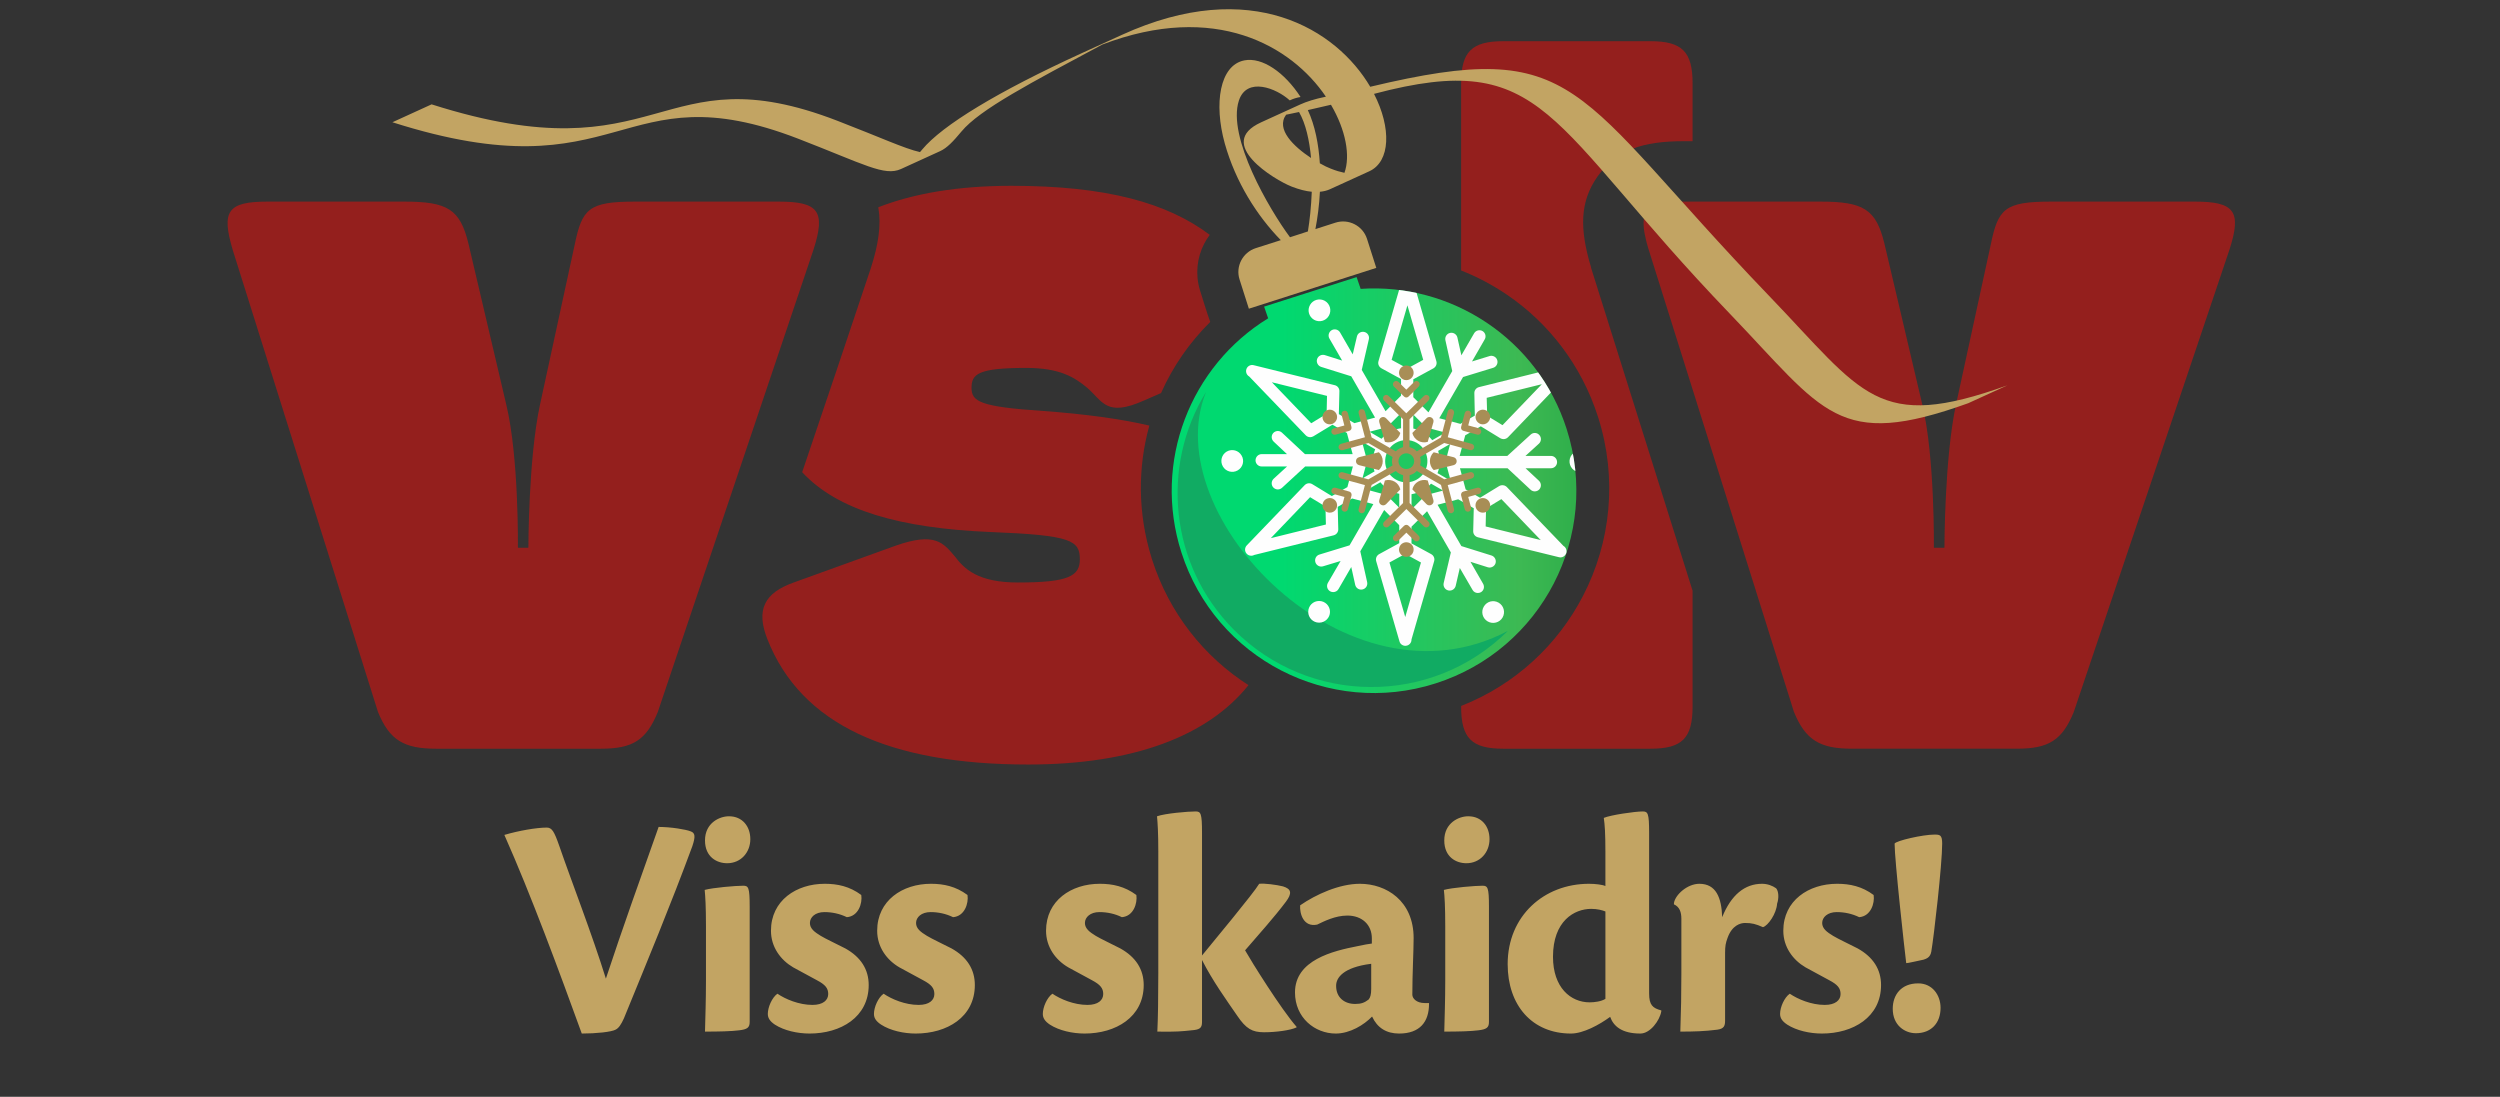 <?xml version="1.0" encoding="UTF-8"?>
<!DOCTYPE svg PUBLIC "-//W3C//DTD SVG 1.1//EN" "http://www.w3.org/Graphics/SVG/1.1/DTD/svg11.dtd">
<!-- Creator: CorelDRAW 2018 (64-Bit Evaluation Version) -->
<svg xmlns="http://www.w3.org/2000/svg" xml:space="preserve" width="310px" height="136px" version="1.1" style="shape-rendering:geometricPrecision; text-rendering:geometricPrecision; image-rendering:optimizeQuality; fill-rule:evenodd; clip-rule:evenodd"
viewBox="0 0 310 136"
 xmlns:xlink="http://www.w3.org/1999/xlink">
 <rect x="0" y="0" width="310" height="136" fill="#333333" stroke="none"/>
 <defs>
  <style type="text/css">
   <![CDATA[
    .fil0 {fill:none}
    .fil7 {fill:none;fill-rule:nonzero}
    .fil4 {fill:#11AB63}
    .fil2 {fill:#941F1D}
    .fil6 {fill:#A88E56}
    .fil1 {fill:#C2A463}
    .fil5 {fill:#FEFEFE;fill-rule:nonzero}
    .fil3 {fill:url(#id1)}
   ]]>
  </style>
    <clipPath id="id0" style="clip-rule:nonzero">
     <path d="M168.72 35.82c11.24,-0.76 21.97,6.18 25.55,17.39 4.22,13.19 -3.05,27.31 -16.25,31.53 -13.19,4.22 -27.31,-3.05 -31.53,-16.25 -3.59,-11.23 1.14,-23.12 10.76,-29.02l-0.5 -1.45 11.47 -3.66 0.5 1.46z"/>
    </clipPath>
  <linearGradient id="id1" gradientUnits="userSpaceOnUse" x1="159.03" y1="46.78" x2="234.81" y2="46.78">
   <stop offset="0" style="stop-opacity:1; stop-color:#00D970"/>
   <stop offset="0.388" style="stop-opacity:1; stop-color:#3DB953"/>
   <stop offset="0.651" style="stop-opacity:1; stop-color:#169B3B"/>
   <stop offset="1" style="stop-opacity:1; stop-color:#0D8740"/>
  </linearGradient>
 </defs>
 <g id="Layer_x0020_1">
  <rect class="fil0" width="310" height="136"/>
  <g id="_2964312064">
   <path class="fil1" d="M62.54 103.53c3.31,7.45 6.81,16.94 9.6,24.63 1.84,0 3.67,-0.2 4.19,-0.48 0.4,-0.2 0.68,-0.63 1.03,-1.39 2.87,-7.02 5.82,-14.11 8.49,-21.36 0.4,-1.2 0.36,-1.64 -0.2,-1.84 -0.59,-0.24 -2.47,-0.55 -3.98,-0.55 -2.23,6.29 -4.5,12.63 -6.54,18.81 -1.75,-5.62 -4.26,-12.04 -5.78,-16.46 -0.63,-1.8 -0.91,-2.27 -1.55,-2.27 -1.28,0 -3.51,0.39 -5.26,0.91zm27.83 -2.31c-1.12,0 -2.95,0.8 -2.95,2.99 0,2.07 1.48,2.83 2.75,2.83 1.68,0 2.87,-1.32 2.87,-2.99 0,-1.59 -1,-2.83 -2.63,-2.83l-0.04 0zm2.59 11.16c0,-2.35 -0.16,-2.55 -0.8,-2.55 -0.91,0 -3.78,0.24 -4.78,0.52 0.08,0.79 0.16,2.03 0.16,4.5l0 6.78c0,2.35 -0.08,4.66 -0.12,6.29 1.72,0 3.35,-0.04 4.23,-0.16 0.99,-0.12 1.31,-0.32 1.31,-1.03l0 -14.35zm9.3 -2.79c-3.51,0 -6.66,2.07 -6.66,5.82 0,2.03 1.2,3.63 2.75,4.54 0.88,0.48 2,1.08 2.95,1.6 1.04,0.55 1.4,0.99 1.4,1.71 0,0.76 -0.64,1.35 -1.95,1.35 -1.68,0 -3.35,-0.71 -4.35,-1.39 -0.67,0.48 -1.19,1.67 -1.19,2.51 0,0.52 0.28,0.92 0.87,1.32 1.16,0.75 2.83,1.11 4.31,1.11 3.86,0 7.33,-2.03 7.33,-6.02 0,-1.91 -0.96,-3.46 -2.91,-4.54 -0.92,-0.48 -2.39,-1.16 -3.03,-1.55 -0.8,-0.48 -1.35,-0.92 -1.35,-1.6 0,-0.72 0.67,-1.35 1.79,-1.35 0.96,0 1.91,0.2 2.79,0.63 1.43,-0.11 1.95,-1.71 1.79,-2.75 -1.43,-1.07 -2.95,-1.39 -4.5,-1.39l-0.04 0zm13.16 0c-3.5,0 -6.65,2.07 -6.65,5.82 0,2.03 1.19,3.63 2.75,4.54 0.88,0.48 1.99,1.08 2.95,1.6 1.04,0.55 1.39,0.99 1.39,1.71 0,0.76 -0.63,1.35 -1.95,1.35 -1.67,0 -3.35,-0.71 -4.34,-1.39 -0.68,0.48 -1.2,1.67 -1.2,2.51 0,0.52 0.28,0.92 0.88,1.32 1.15,0.75 2.83,1.11 4.3,1.11 3.87,0 7.33,-2.03 7.33,-6.02 0,-1.91 -0.95,-3.46 -2.9,-4.54 -0.92,-0.48 -2.39,-1.16 -3.03,-1.55 -0.8,-0.48 -1.36,-0.92 -1.36,-1.6 0,-0.72 0.68,-1.35 1.8,-1.35 0.95,0 1.91,0.2 2.79,0.63 1.43,-0.11 1.95,-1.71 1.79,-2.75 -1.44,-1.07 -2.95,-1.39 -4.51,-1.39l-0.04 0zm20.94 0c-3.51,0 -6.65,2.07 -6.65,5.82 0,2.03 1.19,3.63 2.75,4.54 0.87,0.48 1.99,1.08 2.95,1.6 1.03,0.55 1.39,0.99 1.39,1.71 0,0.76 -0.64,1.35 -1.95,1.35 -1.68,0 -3.35,-0.71 -4.35,-1.39 -0.67,0.48 -1.19,1.67 -1.19,2.51 0,0.52 0.28,0.92 0.87,1.32 1.16,0.75 2.83,1.11 4.31,1.11 3.86,0 7.33,-2.03 7.33,-6.02 0,-1.91 -0.96,-3.46 -2.91,-4.54 -0.91,-0.48 -2.39,-1.16 -3.03,-1.55 -0.79,-0.48 -1.35,-0.92 -1.35,-1.6 0,-0.72 0.68,-1.35 1.79,-1.35 0.96,0 1.92,0.2 2.79,0.63 1.44,-0.11 1.95,-1.71 1.8,-2.75 -1.44,-1.07 -2.95,-1.39 -4.51,-1.39l-0.04 0zm12.69 -6.34c0,-2.43 -0.16,-2.63 -0.8,-2.63 -0.95,0 -3.78,0.24 -4.78,0.6 0.08,0.84 0.16,2.03 0.16,4.42l0 14.95c0,3.35 -0.04,5.7 -0.12,7.33 2.35,0.04 3.11,-0.04 4.22,-0.16 1,-0.08 1.32,-0.24 1.32,-1.03l0 -7.69c1.31,2.59 3.07,5.02 4.38,6.93 1.08,1.59 1.84,2.03 3.31,2.03 1.47,0 3.27,-0.24 4.03,-0.6l0 -0.08c-1.92,-2.19 -5.62,-8.13 -6.38,-9.48 1.75,-2.03 3.59,-4.07 5.06,-6.02 0.8,-1.07 0.68,-1.59 -0.36,-1.91 -0.8,-0.2 -2.31,-0.4 -2.95,-0.32 -0.71,1.2 -5.66,7.13 -7.09,8.89l0 -15.23zm28.15 21.13c-0.16,0 -0.36,0 -0.52,0 -1.07,0 -1.55,-0.6 -1.55,-1.04 0,-2.63 0.16,-5.38 0.16,-7.02 0,-4.62 -3.39,-6.73 -6.66,-6.73 -2.55,0 -5.46,1.32 -7.41,2.67 -0.08,1 0.4,2.75 2.11,2.39 0.84,-0.4 2.23,-1.12 3.75,-1.12 1.79,0 3.03,1.12 3.03,2.83l0 0.64c-0.36,0.04 -1.04,0.16 -1.76,0.32 -3.07,0.6 -7.77,1.72 -7.77,5.74 0,3.15 2.47,5.1 5.06,5.1 1.76,0 3.51,-1.08 4.5,-2.11 0.64,1.39 1.76,2.11 3.35,2.11 2.59,0 3.71,-1.47 3.71,-3.67l0 -0.11zm-11.52 -2.16c0,-0.95 0.84,-2.27 4.35,-2.71l0 3.11c0,0.72 -0.12,1.08 -0.32,1.32 -0.52,0.4 -0.92,0.55 -1.68,0.55 -1.31,0 -2.35,-0.79 -2.35,-2.23l0 -0.04zm16.35 -21c-1.11,0 -2.94,0.8 -2.94,2.99 0,2.07 1.47,2.83 2.74,2.83 1.68,0 2.87,-1.32 2.87,-2.99 0,-1.59 -0.99,-2.83 -2.62,-2.83l-0.05 0zm2.6 11.16c0,-2.35 -0.16,-2.55 -0.8,-2.55 -0.92,0 -3.79,0.24 -4.79,0.52 0.09,0.79 0.17,2.03 0.17,4.5l0 6.78c0,2.35 -0.08,4.66 -0.12,6.29 1.71,0 3.34,-0.04 4.22,-0.16 1,-0.12 1.32,-0.32 1.32,-1.03l0 -14.35zm14.44 -2.51c-0.32,-0.16 -1.2,-0.28 -2.04,-0.28 -5.58,0 -10.08,3.99 -10.08,9.96 0,5.11 3.03,8.61 7.85,8.61 1.52,0 3.51,-1.08 4.86,-2.07 0.4,1.12 1.4,2.07 3.75,2.07 1.2,0 2.39,-1.59 2.59,-2.75l0 -0.12c-1.08,-0.28 -1.51,-0.68 -1.51,-2.11l0 -19.93c0,-2.43 -0.16,-2.63 -0.8,-2.63 -0.96,0 -3.99,0.44 -4.82,0.8 0.12,0.84 0.2,1.83 0.2,4.26l0 4.19zm0 13.99c-0.52,0.32 -1.32,0.43 -1.96,0.43 -2.35,0 -4.54,-1.83 -4.54,-5.65 0,-4.43 2.63,-5.94 4.74,-5.94 0.76,0 1.36,0.16 1.76,0.32l0 10.84zm8.5 -11.72c0.72,0.32 0.92,1 0.92,1.79l0 6.78c0,2.35 -0.04,4.82 -0.13,7.21 1.68,0 3.03,-0.04 4.59,-0.24 0.87,-0.12 0.96,-0.52 0.96,-1.15 0,-2.79 0,-5.58 0,-8.37 0,-0.88 0.08,-1.24 0.31,-1.87 0.56,-1.56 1.6,-1.84 2.16,-1.84 0.87,0 1.31,0.12 2.23,0.52 0.64,-0.2 1.67,-1.67 1.75,-2.91 0.24,-0.68 0.2,-1.55 -0.12,-1.91 -0.44,-0.32 -1.07,-0.56 -1.75,-0.56 -2.15,0 -3.83,1.39 -4.94,4.14 -0.08,-2.43 -0.76,-4.14 -2.83,-4.14 -1.48,0 -2.99,1.35 -3.15,2.39l0 0.16zm20.22 -2.55c-3.51,0 -6.66,2.07 -6.66,5.82 0,2.03 1.2,3.63 2.75,4.54 0.88,0.48 1.99,1.08 2.95,1.6 1.04,0.55 1.4,0.99 1.4,1.71 0,0.76 -0.64,1.35 -1.96,1.35 -1.67,0 -3.34,-0.71 -4.34,-1.39 -0.68,0.48 -1.2,1.67 -1.2,2.51 0,0.52 0.28,0.92 0.88,1.32 1.16,0.75 2.83,1.11 4.3,1.11 3.87,0 7.34,-2.03 7.34,-6.02 0,-1.91 -0.96,-3.46 -2.91,-4.54 -0.92,-0.48 -2.39,-1.16 -3.03,-1.55 -0.8,-0.48 -1.36,-0.92 -1.36,-1.6 0,-0.72 0.68,-1.35 1.8,-1.35 0.95,0 1.91,0.2 2.79,0.63 1.43,-0.11 1.95,-1.71 1.79,-2.75 -1.43,-1.07 -2.95,-1.39 -4.5,-1.39l-0.04 0zm12.05 -6.1c-1.4,0 -4.75,0.76 -4.91,1.12 0,2.03 1.24,13.23 1.44,14.82 0.24,0 1.04,-0.2 2.15,-0.43 0.36,-0.12 0.84,-0.28 0.96,-1 0.32,-1.83 1.35,-10.84 1.35,-13.39 0,-1.08 -0.28,-1.12 -0.95,-1.12l-0.04 0zm-2 18.45c-2.07,0 -3.14,1.4 -3.14,3.15 0,2.07 1.51,3.03 2.87,3.03 1.87,0 3.06,-1.23 3.06,-3.15 0,-1.63 -1.07,-3.03 -2.75,-3.03l-0.04 0z"/>
   <path class="fil2" d="M272.13 25l-17.85 0c-5.74,0 -6.52,0.92 -7.43,5.35l-4.31 19.83c-1.43,6.65 -1.43,17.74 -1.43,17.74l-1.31 0c0,0 0.13,-11.22 -1.43,-17.74l-4.7 -19.96c-1.04,-4.3 -2.61,-5.22 -7.96,-5.22l-15.83 0 -1.13 0 0 0c-0.77,0 -1.45,0.03 -2.02,0.1l-0.17 0.02 -0.33 0.05 -0.15 0.03 -0.29 0.06 -0.27 0.08 -0.13 0.04 -0.12 0.04 -0.12 0.05 -0.11 0.05 -0.11 0.05 -0.1 0.06c-0.16,0.09 -0.3,0.2 -0.43,0.33l-0.07 0.07 -0.07 0.08 -0.06 0.08c-0.06,0.09 -0.11,0.18 -0.16,0.27l-0.04 0.1c-0.03,0.06 -0.05,0.13 -0.07,0.2l-0.03 0.11 -0.03 0.11c-0.01,0.08 -0.03,0.16 -0.04,0.24 -0.01,0.08 -0.01,0.17 -0.02,0.25 0,0.09 -0.01,0.18 0,0.27l0 0.14 0.01 0.15 0.02 0.3 0.02 0.16 0.05 0.34 0.03 0.17 0.04 0.18 0.08 0.37 0.04 0.19 0.05 0.2 0.05 0.2 0.06 0.21 0.06 0.21 0.06 0.22 0.07 0.22 18 57.28c1.44,3.52 3.26,4.56 7.18,4.56l20.48 0c3.91,0 5.61,-1.04 7.04,-4.56l19.29 -57.28c1.57,-4.82 0.65,-6 -4.31,-6zm-62.25 62.62l0 -14.37 -12.58 -40.02 -0.02 -0.12c-1.41,-4.71 -1.41,-8.08 0.83,-11.25 2.33,-3.28 5.59,-4.35 10.64,-4.35l1.13 0 0 -7.18c0,-3.91 -1.3,-5.22 -5.21,-5.22l-18.27 0c-3.91,0 -5.22,1.31 -5.22,5.22l0 23.21c2,0.79 3.91,1.8 5.69,3.01 5.16,3.51 9.23,8.72 11.29,15.16 2.44,7.63 1.56,15.53 -1.84,22.13 -3.13,6.07 -8.38,11.04 -15.14,13.7l0 0.08c0,3.92 1.31,5.22 5.22,5.22l18.27 0c3.91,0 5.21,-1.3 5.21,-5.22zm-113.33 -62.62l-17.85 0c-5.74,0 -6.52,0.92 -7.44,5.35l-4.3 19.83c-1.44,6.65 -1.44,17.74 -1.44,17.74l-1.3 0c0,0 0.13,-11.22 -1.44,-17.74l-4.69 -19.96c-1.04,-4.3 -2.61,-5.22 -7.96,-5.22l-16.96 0c-4.96,0 -5.74,1.18 -4.31,6l18.01 57.28c1.43,3.52 3.26,4.56 7.17,4.56l20.49 0c3.91,0 5.61,-1.04 7.04,-4.56l19.29 -57.28c1.56,-4.82 0.65,-6 -4.31,-6zm2.92 33.55c4.37,4.72 12.1,6.95 23.34,7.42 10.05,0.39 11.09,1.04 11.09,3.39 0,2.09 -1.43,2.87 -7.69,2.87 -4.96,0 -6.66,-1.7 -7.83,-3.26 -1.44,-1.7 -2.48,-3 -7.31,-1.31l-12.65 4.57c-3.66,1.3 -4.7,3.39 -3.26,7.04 4.17,10.57 15.13,15.53 32.35,15.53 13.05,0 22.28,-3.56 27.3,-9.84 -5.48,-3.51 -9.81,-8.89 -11.95,-15.57l-0.08 -0.26c-1.71,-5.53 -1.7,-11.18 -0.26,-16.36 -3.63,-0.84 -7.98,-1.43 -13.18,-1.81 -7.83,-0.52 -8.87,-1.17 -8.87,-2.87 0,-1.69 0.78,-2.47 6.78,-2.47 4.18,0 6,1.17 7.57,2.47 1.95,1.7 2.35,3.66 7.04,1.57l2.11 -0.92c1.45,-3.27 3.52,-6.27 6.1,-8.82 -0.47,-1.29 -0.86,-2.65 -1.28,-3.95 -0.6,-1.99 -0.35,-4.04 0.53,-5.75 0.2,-0.39 0.43,-0.75 0.69,-1.1 -5.27,-3.97 -12.84,-6.08 -24.59,-6.08 -6.58,0 -12.08,0.93 -16.51,2.66 0.38,2.19 0.02,4.63 -0.94,7.59 -2.81,8.43 -5.65,16.84 -8.5,25.26z"/>
   <g>
   </g>
   <g style="clip-path:url(#id0)">
    <g id="_2964323008">
     <rect class="fil3" x="135.54" y="28.19" width="75.78" height="68.85"/>
     <path class="fil4" d="M186.98 78.23c-9.43,9.35 -24.65,9.27 -34,-0.16 -7.95,-8.02 -9.08,-20.24 -3.43,-29.46 -6.22,15.27 17.56,40.1 37.43,29.62z"/>
     <path class="fil5" d="M185.2 37.16c0.74,0 1.35,0.6 1.35,1.35 0,0.74 -0.61,1.34 -1.35,1.34 -0.75,0 -1.35,-0.6 -1.35,-1.34 0,-0.75 0.6,-1.35 1.35,-1.35zm-11.69 24.07c-0.9,-0.19 -1.74,-0.68 -2.34,-1.43l-1.63 0.93 2.09 0.57c0.14,0.03 0.25,0.1 0.34,0.19 0.08,0.03 0.15,0.08 0.22,0.15l1.32 1.32 0 -1.73zm-3.07 -2.77c-0.29,-0.92 -0.25,-1.89 0.08,-2.75l-1.63 -0.94 0.56 2.09c0.04,0.13 0.03,0.26 0,0.39 0.01,0.08 0,0.17 -0.02,0.26l-0.49 1.81 1.5 -0.86zm0.87 -4.05c0.28,-0.32 0.62,-0.59 1,-0.81 0.45,-0.26 0.93,-0.43 1.42,-0.5l0 -1.88 -1.53 1.53c-0.1,0.1 -0.21,0.16 -0.33,0.19 -0.07,0.05 -0.15,0.09 -0.24,0.12l-1.81 0.48 1.49 0.87zm3.94 -1.27c0.91,0.19 1.74,0.69 2.35,1.44l1.63 -0.94 -2.1 -0.56c-0.13,-0.04 -0.24,-0.11 -0.34,-0.2 -0.07,-0.03 -0.15,-0.08 -0.21,-0.15l-1.33 -1.32 0 1.73zm3.08 2.77c0.29,0.92 0.25,1.89 -0.08,2.76l1.63 0.94 -0.56 -2.1c-0.04,-0.13 -0.04,-0.26 0,-0.38 -0.01,-0.09 -0.01,-0.18 0.02,-0.27l0.48 -1.81 -1.49 0.86zm-0.88 4.06c-0.28,0.31 -0.61,0.58 -1,0.8 -0.45,0.26 -0.93,0.43 -1.42,0.51l0 1.87 1.54 -1.53c0.09,-0.09 0.21,-0.16 0.33,-0.19 0.07,-0.05 0.15,-0.09 0.24,-0.12l1.81 -0.48 -1.5 -0.86zm-3.07 -5.4c-0.44,0 -0.9,0.11 -1.31,0.35 -1.25,0.72 -1.68,2.33 -0.96,3.58 0.73,1.25 2.33,1.68 3.58,0.96 1.25,-0.73 1.68,-2.33 0.96,-3.58 -0.48,-0.84 -1.36,-1.31 -2.27,-1.31zm-0.65 -5.51l0 -2.06 -2.43 -1.33c-0.32,-0.18 -0.47,-0.54 -0.37,-0.88l2.81 -9.71 0 -0.02c0,-0.38 0.28,-0.71 0.65,-0.76 0.38,-0.06 0.74,0.18 0.84,0.54l2.88 9.95c0.1,0.34 -0.05,0.7 -0.36,0.88l-2.5 1.36 0 2.22 1.88 1.88 2.95 -5.12 -0.85 -3.82c-0.09,-0.41 0.17,-0.82 0.58,-0.91 0.41,-0.09 0.82,0.17 0.91,0.58l0.49 2.2 1.58 -2.73c0.21,-0.36 0.67,-0.49 1.04,-0.28 0.36,0.21 0.49,0.68 0.27,1.04l-1.57 2.73 2.18 -0.67c0.4,-0.12 0.83,0.11 0.95,0.51 0.12,0.4 -0.11,0.83 -0.51,0.95l-3.73 1.14 -2.95 5.11 2.62 0.7 1.79 -1.03 -0.06 -2.78c-0.01,-0.35 0.23,-0.67 0.58,-0.75l9.83 -2.44c0.32,-0.19 0.75,-0.11 0.98,0.19 0.23,0.3 0.21,0.73 -0.05,1l-7.17 7.47c-0.15,0.15 -0.35,0.23 -0.55,0.23 -0.14,0 -0.28,-0.04 -0.4,-0.11l-2.42 -1.48 -1.93 1.12 -0.69 2.55 5.91 0 2.89 -2.64c0.31,-0.29 0.79,-0.27 1.07,0.04 0.29,0.31 0.27,0.79 -0.04,1.08l-1.67 1.52 3.16 0c0.42,0 0.76,0.34 0.76,0.77 0,0.42 -0.34,0.76 -0.76,0.76l-3.15 0 1.66 1.55c0.31,0.29 0.32,0.77 0.04,1.08 -0.15,0.16 -0.36,0.24 -0.56,0.24 -0.19,0 -0.37,-0.07 -0.52,-0.21l-2.85 -2.66 -5.9 0 0.7 2.62 1.79 1.04 2.37 -1.45c0.31,-0.18 0.7,-0.13 0.95,0.12l7.02 7.3c0.33,0.19 0.47,0.6 0.33,0.95 -0.12,0.29 -0.4,0.48 -0.71,0.48 -0.06,0 -0.12,-0.01 -0.18,-0.03l-10.05 -2.47c-0.35,-0.09 -0.59,-0.4 -0.58,-0.76l0.07 -2.84 -1.93 -1.11 -2.56 0.68 2.95 5.12 3.74 1.17c0.4,0.13 0.62,0.56 0.5,0.96 -0.13,0.4 -0.56,0.62 -0.96,0.5l-2.15 -0.68 1.57 2.73c0.21,0.37 0.09,0.83 -0.27,1.04 -0.12,0.07 -0.26,0.1 -0.38,0.1 -0.27,0 -0.52,-0.13 -0.66,-0.38l-1.58 -2.72 -0.51 2.21c-0.09,0.36 -0.4,0.59 -0.74,0.59 -0.06,0 -0.12,0 -0.18,-0.02 -0.41,-0.09 -0.66,-0.5 -0.57,-0.91l0.89 -3.8 -2.95 -5.11 -1.93 1.92 0 2.07 2.44 1.33c0.31,0.17 0.47,0.53 0.37,0.87l-2.81 9.71 0 0.03c0,0.38 -0.28,0.7 -0.66,0.75 -0.03,0.01 -0.07,0.01 -0.1,0.01 -0.34,0 -0.64,-0.22 -0.73,-0.55l-2.89 -9.95c-0.1,-0.34 0.06,-0.7 0.37,-0.87l2.49 -1.36 0 -2.23 -1.87 -1.88 -2.96 5.12 0.85 3.82c0.09,0.42 -0.16,0.82 -0.58,0.91 -0.05,0.01 -0.11,0.02 -0.16,0.02 -0.35,0 -0.66,-0.24 -0.74,-0.59l-0.49 -2.21 -1.58 2.73c-0.14,0.25 -0.4,0.38 -0.66,0.38 -0.13,0 -0.26,-0.03 -0.38,-0.1 -0.36,-0.21 -0.49,-0.67 -0.28,-1.04l1.58 -2.72 -2.18 0.66c-0.4,0.12 -0.83,-0.11 -0.95,-0.51 -0.12,-0.4 0.1,-0.83 0.51,-0.95l3.73 -1.14 2.95 -5.11 -2.63 -0.7 -1.79 1.04 0.07 2.77c0.01,0.36 -0.23,0.67 -0.58,0.76l-9.83 2.43c-0.12,0.07 -0.25,0.1 -0.38,0.1 -0.23,0 -0.45,-0.1 -0.6,-0.29 -0.24,-0.3 -0.22,-0.72 0.05,-1l7.17 -7.46c0.25,-0.26 0.64,-0.31 0.94,-0.13l2.43 1.48 1.93 -1.11 0.68 -2.56 -5.91 0 -2.88 2.65c-0.15,0.13 -0.33,0.2 -0.52,0.2 -0.2,0 -0.41,-0.09 -0.56,-0.25 -0.28,-0.31 -0.26,-0.79 0.05,-1.08l1.66 -1.52 -3.15 0c-0.42,0 -0.76,-0.34 -0.76,-0.76 0,-0.42 0.34,-0.77 0.76,-0.77l3.14 0 -1.65 -1.55c-0.31,-0.29 -0.33,-0.77 -0.04,-1.08 0.29,-0.3 0.77,-0.32 1.07,-0.03l2.85 2.66 5.91 0 -0.71 -2.62 -1.79 -1.03 -2.37 1.44c-0.12,0.07 -0.26,0.11 -0.39,0.11 -0.21,0 -0.4,-0.08 -0.55,-0.23l-7.02 -7.3c-0.33,-0.19 -0.47,-0.59 -0.33,-0.95 0.14,-0.35 0.52,-0.54 0.88,-0.45l10.06 2.48c0.35,0.08 0.59,0.4 0.58,0.75l-0.07 2.84 1.93 1.12 2.56 -0.69 -2.95 -5.12 -3.74 -1.17c-0.4,-0.13 -0.62,-0.56 -0.5,-0.96 0.13,-0.4 0.55,-0.62 0.96,-0.5l2.15 0.68 -1.58 -2.73c-0.21,-0.36 -0.08,-0.83 0.28,-1.04 0.37,-0.21 0.83,-0.08 1.04,0.28l1.57 2.72 0.52 -2.21c0.09,-0.41 0.5,-0.66 0.91,-0.57 0.41,0.09 0.67,0.5 0.57,0.91l-0.88 3.8 2.95 5.12 1.92 -1.93zm-1.17 -4.44l1.96 1.07 1.96 -1.07 -1.96 -6.76 -1.96 6.76zm-14.85 2.78l4.88 5.08 1.91 -1.16 0.05 -2.23 -6.84 -1.69zm4.74 14.25l-4.87 5.08 6.83 -1.69 -0.05 -2.23 -1.91 -1.16zm9.84 8.1l1.96 6.76 1.95 -6.76 -1.95 -1.07 -1.96 1.07zm11.93 -4.47l6.83 1.69 -4.88 -5.08 -1.9 1.16 -0.05 2.23zm0.19 -13.72l1.9 1.16 4.88 -5.08 -6.84 1.69 0.06 2.23zm-21.96 -13.76c0.37,-0.64 1.19,-0.86 1.84,-0.49 0.64,0.37 0.86,1.2 0.49,1.84 -0.37,0.65 -1.2,0.87 -1.84,0.5 -0.65,-0.38 -0.87,-1.2 -0.49,-1.85zm-10.82 20.03c-0.37,-0.64 -0.15,-1.47 0.49,-1.84 0.65,-0.37 1.47,-0.15 1.84,0.5 0.38,0.64 0.16,1.47 -0.49,1.84 -0.64,0.37 -1.47,0.15 -1.84,-0.5zm11.94 19.38c-0.75,0 -1.35,-0.6 -1.35,-1.34 0,-0.75 0.6,-1.35 1.35,-1.35 0.74,0 1.35,0.6 1.35,1.35 0,0.74 -0.61,1.34 -1.35,1.34zm22.75 -0.64c-0.37,0.64 -1.2,0.86 -1.84,0.49 -0.65,-0.37 -0.87,-1.2 -0.49,-1.84 0.37,-0.65 1.19,-0.87 1.84,-0.49 0.64,0.37 0.86,1.19 0.49,1.84zm10.82 -20.03c0.37,0.64 0.15,1.47 -0.5,1.84 -0.64,0.37 -1.47,0.15 -1.84,-0.49 -0.37,-0.65 -0.15,-1.47 0.5,-1.84 0.64,-0.38 1.47,-0.16 1.84,0.49z"/>
     <path class="fil6" d="M174.35 56.21c-0.34,0.01 -0.63,0.2 -0.8,0.47l0 0 -0.01 0.02 -0.01 0.01 0 0.01 0 0 0 0c-0.08,0.14 -0.12,0.3 -0.12,0.47 0,0.17 0.04,0.33 0.12,0.46l0.01 0.02 0 0 0.01 0.02 0 0c0.17,0.27 0.46,0.46 0.8,0.47l0.03 0 0 0 0.03 0c0.34,-0.01 0.64,-0.19 0.81,-0.47l0 0 0.01 -0.02 0 0 0.01 -0.02c0.07,-0.14 0.12,-0.29 0.12,-0.46 0,-0.17 -0.04,-0.33 -0.12,-0.47l0 0 -0.01 -0.01 0 -0.01 0 0 -0.01 -0.02 0 0c-0.17,-0.27 -0.47,-0.46 -0.81,-0.47l-0.03 0 0 0 -0.03 0zm-0.37 2.71c-0.35,-0.08 -0.66,-0.27 -0.9,-0.52l-3 1.73 -0.83 3.21c-0.05,0.18 -0.21,0.3 -0.39,0.3 -0.04,0.01 -0.07,0 -0.1,-0.01 -0.22,-0.05 -0.35,-0.27 -0.29,-0.49l0.78 -2.99 -2.98 -0.81c-0.21,-0.06 -0.34,-0.28 -0.28,-0.5 0.06,-0.21 0.28,-0.34 0.5,-0.28l3.19 0.88 3 -1.73c-0.05,-0.17 -0.08,-0.34 -0.08,-0.52 0,-0.18 0.03,-0.36 0.08,-0.52l-3 -1.73 -3.2 0.88c-0.03,0.01 -0.07,0.01 -0.1,0.01 -0.18,0 -0.34,-0.12 -0.39,-0.29 -0.06,-0.22 0.07,-0.44 0.28,-0.5l2.98 -0.82 -0.78 -2.98c-0.06,-0.22 0.07,-0.44 0.28,-0.49 0.22,-0.06 0.44,0.07 0.5,0.28l0.83 3.21 3 1.73c0.24,-0.25 0.55,-0.44 0.9,-0.52l0 -3.46 -2.36 -2.33c-0.16,-0.16 -0.16,-0.41 -0.01,-0.57 0.16,-0.16 0.42,-0.16 0.57,0l2.2 2.16 2.2 -2.16c0.16,-0.16 0.41,-0.16 0.57,0 0.15,0.16 0.15,0.41 -0.01,0.57l-2.36 2.33 0 3.46c0.35,0.08 0.66,0.27 0.9,0.52l3 -1.73 0.84 -3.21c0.06,-0.22 0.27,-0.35 0.49,-0.29 0.21,0.06 0.34,0.28 0.29,0.49l-0.78 2.99 2.97 0.82c0.22,0.06 0.35,0.28 0.29,0.49 -0.05,0.18 -0.22,0.3 -0.39,0.3 -0.04,0 -0.07,-0.01 -0.11,-0.02l-3.2 -0.88 -2.99 1.74c0.05,0.16 0.07,0.33 0.07,0.52 0,0.18 -0.02,0.35 -0.07,0.51l3 1.73 3.19 -0.88c0.22,-0.05 0.44,0.07 0.5,0.29 0.06,0.21 -0.07,0.43 -0.28,0.49l-2.98 0.82 0.78 2.98c0.06,0.22 -0.07,0.44 -0.29,0.5 -0.03,0.01 -0.07,0.01 -0.1,0.01 -0.18,0 -0.34,-0.12 -0.39,-0.3l-0.84 -3.21 -3 -1.73c-0.23,0.25 -0.54,0.44 -0.89,0.52l0 3.46 2.36 2.33c0.16,0.16 0.16,0.41 0,0.57 -0.08,0.08 -0.18,0.12 -0.29,0.12 -0.1,0 -0.2,-0.04 -0.28,-0.11l-2.19 -2.17 -2.2 2.17c-0.16,0.15 -0.41,0.15 -0.57,-0.01 -0.16,-0.16 -0.16,-0.41 0,-0.57l2.36 -2.33 0 -3.46zm-2.95 -6.56l0.7 2.43c0.83,0.25 1.71,-0.25 1.91,-1.1l-1.76 -1.82c-0.37,-0.39 -1,-0.02 -0.85,0.49zm-2.5 5.32l2.45 0.61c0.64,-0.6 0.64,-1.61 0,-2.21l-2.45 0.61c-0.52,0.13 -0.52,0.86 0,0.99zm3.35 4.83l1.76 -1.83c-0.2,-0.85 -1.08,-1.35 -1.91,-1.1l-0.7 2.43c-0.15,0.51 0.48,0.88 0.85,0.5zm5.86 -0.5l-0.7 -2.43c-0.84,-0.25 -1.71,0.25 -1.91,1.1l1.75 1.83c0.37,0.38 1.01,0.01 0.86,-0.5zm2.5 -5.32l-2.46 -0.61c-0.63,0.6 -0.63,1.61 0,2.21l2.46 -0.61c0.52,-0.13 0.52,-0.86 0,-0.99zm-3.36 -4.82l-1.75 1.82c0.2,0.85 1.07,1.35 1.91,1.1l0.7 -2.43c0.15,-0.51 -0.49,-0.88 -0.86,-0.49zm-2.5 -2.58c-0.1,0 -0.2,-0.04 -0.28,-0.12l-1.26 -1.24c-0.16,-0.16 -0.16,-0.41 0,-0.57 0.15,-0.16 0.41,-0.16 0.57,0l0.97 0.96 0.98 -0.96c0.15,-0.16 0.41,-0.16 0.57,0 0.15,0.16 0.15,0.41 -0.01,0.57l-1.26 1.24c-0.07,0.08 -0.18,0.12 -0.28,0.12zm-8.89 4.62c-0.18,0 -0.34,-0.12 -0.39,-0.3 -0.06,-0.21 0.07,-0.43 0.28,-0.49l1.32 -0.36 -0.34 -1.33c-0.06,-0.22 0.07,-0.44 0.29,-0.49 0.21,-0.06 0.43,0.07 0.49,0.29l0.44 1.71c0.06,0.21 -0.07,0.43 -0.28,0.49l-1.7 0.47c-0.04,0 -0.08,0.01 -0.11,0.01zm1.26 9.54c-0.03,0 -0.07,0 -0.1,-0.01 -0.22,-0.06 -0.35,-0.28 -0.29,-0.49l0.35 -1.33 -1.33 -0.36c-0.21,-0.06 -0.34,-0.28 -0.28,-0.5 0.06,-0.21 0.28,-0.34 0.5,-0.28l1.7 0.47c0.21,0.06 0.34,0.28 0.29,0.49l-0.45 1.71c-0.05,0.18 -0.21,0.3 -0.39,0.3zm8.89 3.68c-0.1,0 -0.2,-0.04 -0.28,-0.12l-0.97 -0.96 -0.98 0.96c-0.16,0.16 -0.41,0.16 -0.57,0 -0.16,-0.16 -0.15,-0.41 0,-0.57l1.26 -1.24c0.16,-0.16 0.41,-0.16 0.57,0l1.26 1.24c0.15,0.16 0.16,0.41 0,0.57 -0.08,0.08 -0.18,0.12 -0.29,0.12zm6.38 -3.68c-0.18,0 -0.34,-0.12 -0.39,-0.3l-0.45 -1.71c-0.05,-0.22 0.07,-0.44 0.29,-0.49l1.7 -0.47c0.22,-0.06 0.44,0.06 0.5,0.28 0.05,0.21 -0.07,0.43 -0.29,0.49l-1.32 0.37 0.35 1.32c0.05,0.22 -0.07,0.44 -0.29,0.49 -0.03,0.01 -0.07,0.02 -0.1,0.02zm-7.4 -18.1c-0.24,-0.06 -0.48,-0.03 -0.69,0.09 -0.44,0.25 -0.58,0.81 -0.33,1.24 0.16,0.29 0.47,0.46 0.78,0.46 0.16,0 0.31,-0.04 0.46,-0.12 0.43,-0.26 0.58,-0.81 0.33,-1.25 -0.12,-0.21 -0.32,-0.36 -0.55,-0.42zm-9.73 5.45c-0.5,0 -0.9,0.41 -0.9,0.91 0,0.5 0.4,0.91 0.9,0.91 0.5,0 0.91,-0.41 0.91,-0.91 0,-0.5 -0.41,-0.91 -0.91,-0.91zm0.46 11.08c-0.44,-0.25 -0.99,-0.1 -1.24,0.33 -0.25,0.43 -0.1,0.99 0.33,1.24 0.14,0.08 0.29,0.12 0.45,0.12 0.08,0 0.16,-0.01 0.24,-0.03 0.23,-0.06 0.43,-0.21 0.55,-0.42 0.12,-0.21 0.15,-0.46 0.09,-0.69 -0.06,-0.24 -0.21,-0.43 -0.42,-0.55zm8.58 5.48c-0.21,0.12 -0.36,0.31 -0.42,0.55 -0.07,0.23 -0.04,0.48 0.09,0.69 0.16,0.29 0.47,0.45 0.78,0.45 0.16,0 0.31,-0.04 0.46,-0.12 0.43,-0.25 0.58,-0.81 0.33,-1.24 -0.25,-0.43 -0.81,-0.58 -1.24,-0.33zm9.94 -5.6c-0.5,0 -0.91,0.4 -0.91,0.9 0,0.51 0.41,0.91 0.91,0.91 0.5,0 0.91,-0.4 0.91,-0.91 0,-0.5 -0.41,-0.9 -0.91,-0.9zm-0.45 -9.27c0.14,0.09 0.3,0.13 0.45,0.13 0.32,0 0.62,-0.17 0.79,-0.46 0.25,-0.43 0.1,-0.99 -0.33,-1.24 -0.44,-0.25 -0.99,-0.1 -1.24,0.33 -0.25,0.44 -0.11,0.99 0.33,1.24zm-0.15 1.42c-0.03,0 -0.07,-0.01 -0.1,-0.02l-1.71 -0.47c-0.21,-0.06 -0.34,-0.27 -0.28,-0.49l0.45 -1.71c0.05,-0.21 0.27,-0.34 0.49,-0.29 0.21,0.06 0.34,0.28 0.29,0.5l-0.35 1.32 1.32 0.36c0.22,0.06 0.34,0.29 0.28,0.5 -0.05,0.18 -0.21,0.3 -0.39,0.3z"/>
    </g>
   </g>
   <path class="fil7" d="M168.72 35.82c11.24,-0.76 21.97,6.18 25.55,17.39 4.22,13.19 -3.05,27.31 -16.25,31.53 -13.19,4.22 -27.31,-3.05 -31.53,-16.25 -3.59,-11.23 1.14,-23.12 10.76,-29.02l-0.5 -1.45 11.47 -3.66 0.5 1.46z"/>
   <path class="fil1" d="M53.52 12.94c28.74,9.15 27.98,-6.6 50.35,2.05 5.34,2.06 8.26,3.43 10.21,3.87l0.28 -0.33c2.48,-2.98 9.29,-7.15 19.87,-11.98l0.02 -0.01 4.85 -2.21 0.02 -0.01c16.07,-7.32 26.63,-0.63 30.79,6.44 26.12,-6.24 24.85,0.32 49.42,25.89 11.78,12.25 13.39,16.95 29.59,11.13l-4.86 2.22c-16.2,5.82 -17.82,1.12 -29.59,-11.13 -22.79,-23.71 -22.64,-32.92 -44.09,-27.23 2.17,4.23 2.04,8.4 -0.59,9.6l-4.86 2.22c-0.37,0.17 -0.79,0.28 -1.26,0.32 -0.08,1.65 -0.29,3.23 -0.56,4.63l2.49 -0.8c1.63,-0.52 3.39,0.38 3.91,2.01l1.15 3.6 -15.8 5.06 -1.15 -3.61c-0.53,-1.62 0.38,-3.38 2.01,-3.9l3.1 -0.99c-2.93,-3 -5.6,-7.17 -6.95,-12 -1.37,-4.94 -0.63,-9.68 2.42,-10.29 2.23,-0.44 5,1.49 6.98,4.54 -0.43,0.06 -0.96,0.23 -1.34,0.42 -1.65,-1.51 -5.33,-2.97 -6.31,0.03 -1.47,4.52 3.77,13.48 6.34,16.94l2.22 -0.72c0.22,-1.34 0.41,-3.08 0.48,-4.92 -0.74,-0.07 -1.56,-0.28 -2.49,-0.64 -2.13,-0.83 -9.55,-5.34 -3.81,-7.96l0.04 -0.02 4.82 -2.2c0.79,-0.36 1.82,-0.69 3.15,-0.96l0.04 -0.01c-4.28,-6.32 -13.74,-11.8 -27.71,-6.47 -8.81,4.72 -15.2,8.04 -17.48,10.79 -1.04,1.25 -1.8,2.05 -2.64,2.43l-4.86 2.22c-2.05,0.93 -4.55,-0.59 -12.72,-3.75 -22.37,-8.65 -21.61,7.11 -50.34,-2.05l4.86 -2.22zm109.05 6.65c-0.2,-2.19 -0.65,-4.24 -1.49,-5.7l-1.58 0.33 -0.02 0c-1.32,1.8 0.95,3.96 3.09,5.37zm-0.4 -5.94c0.89,1.9 1.34,4.23 1.49,6.6 0.54,0.31 1.03,0.54 1.38,0.67 0.6,0.24 1.15,0.4 1.67,0.51 0.76,-2.1 0.17,-5.31 -1.67,-8.44 -0.93,0.22 -1.88,0.44 -2.87,0.66z"/>
  </g>
 </g>
</svg>
